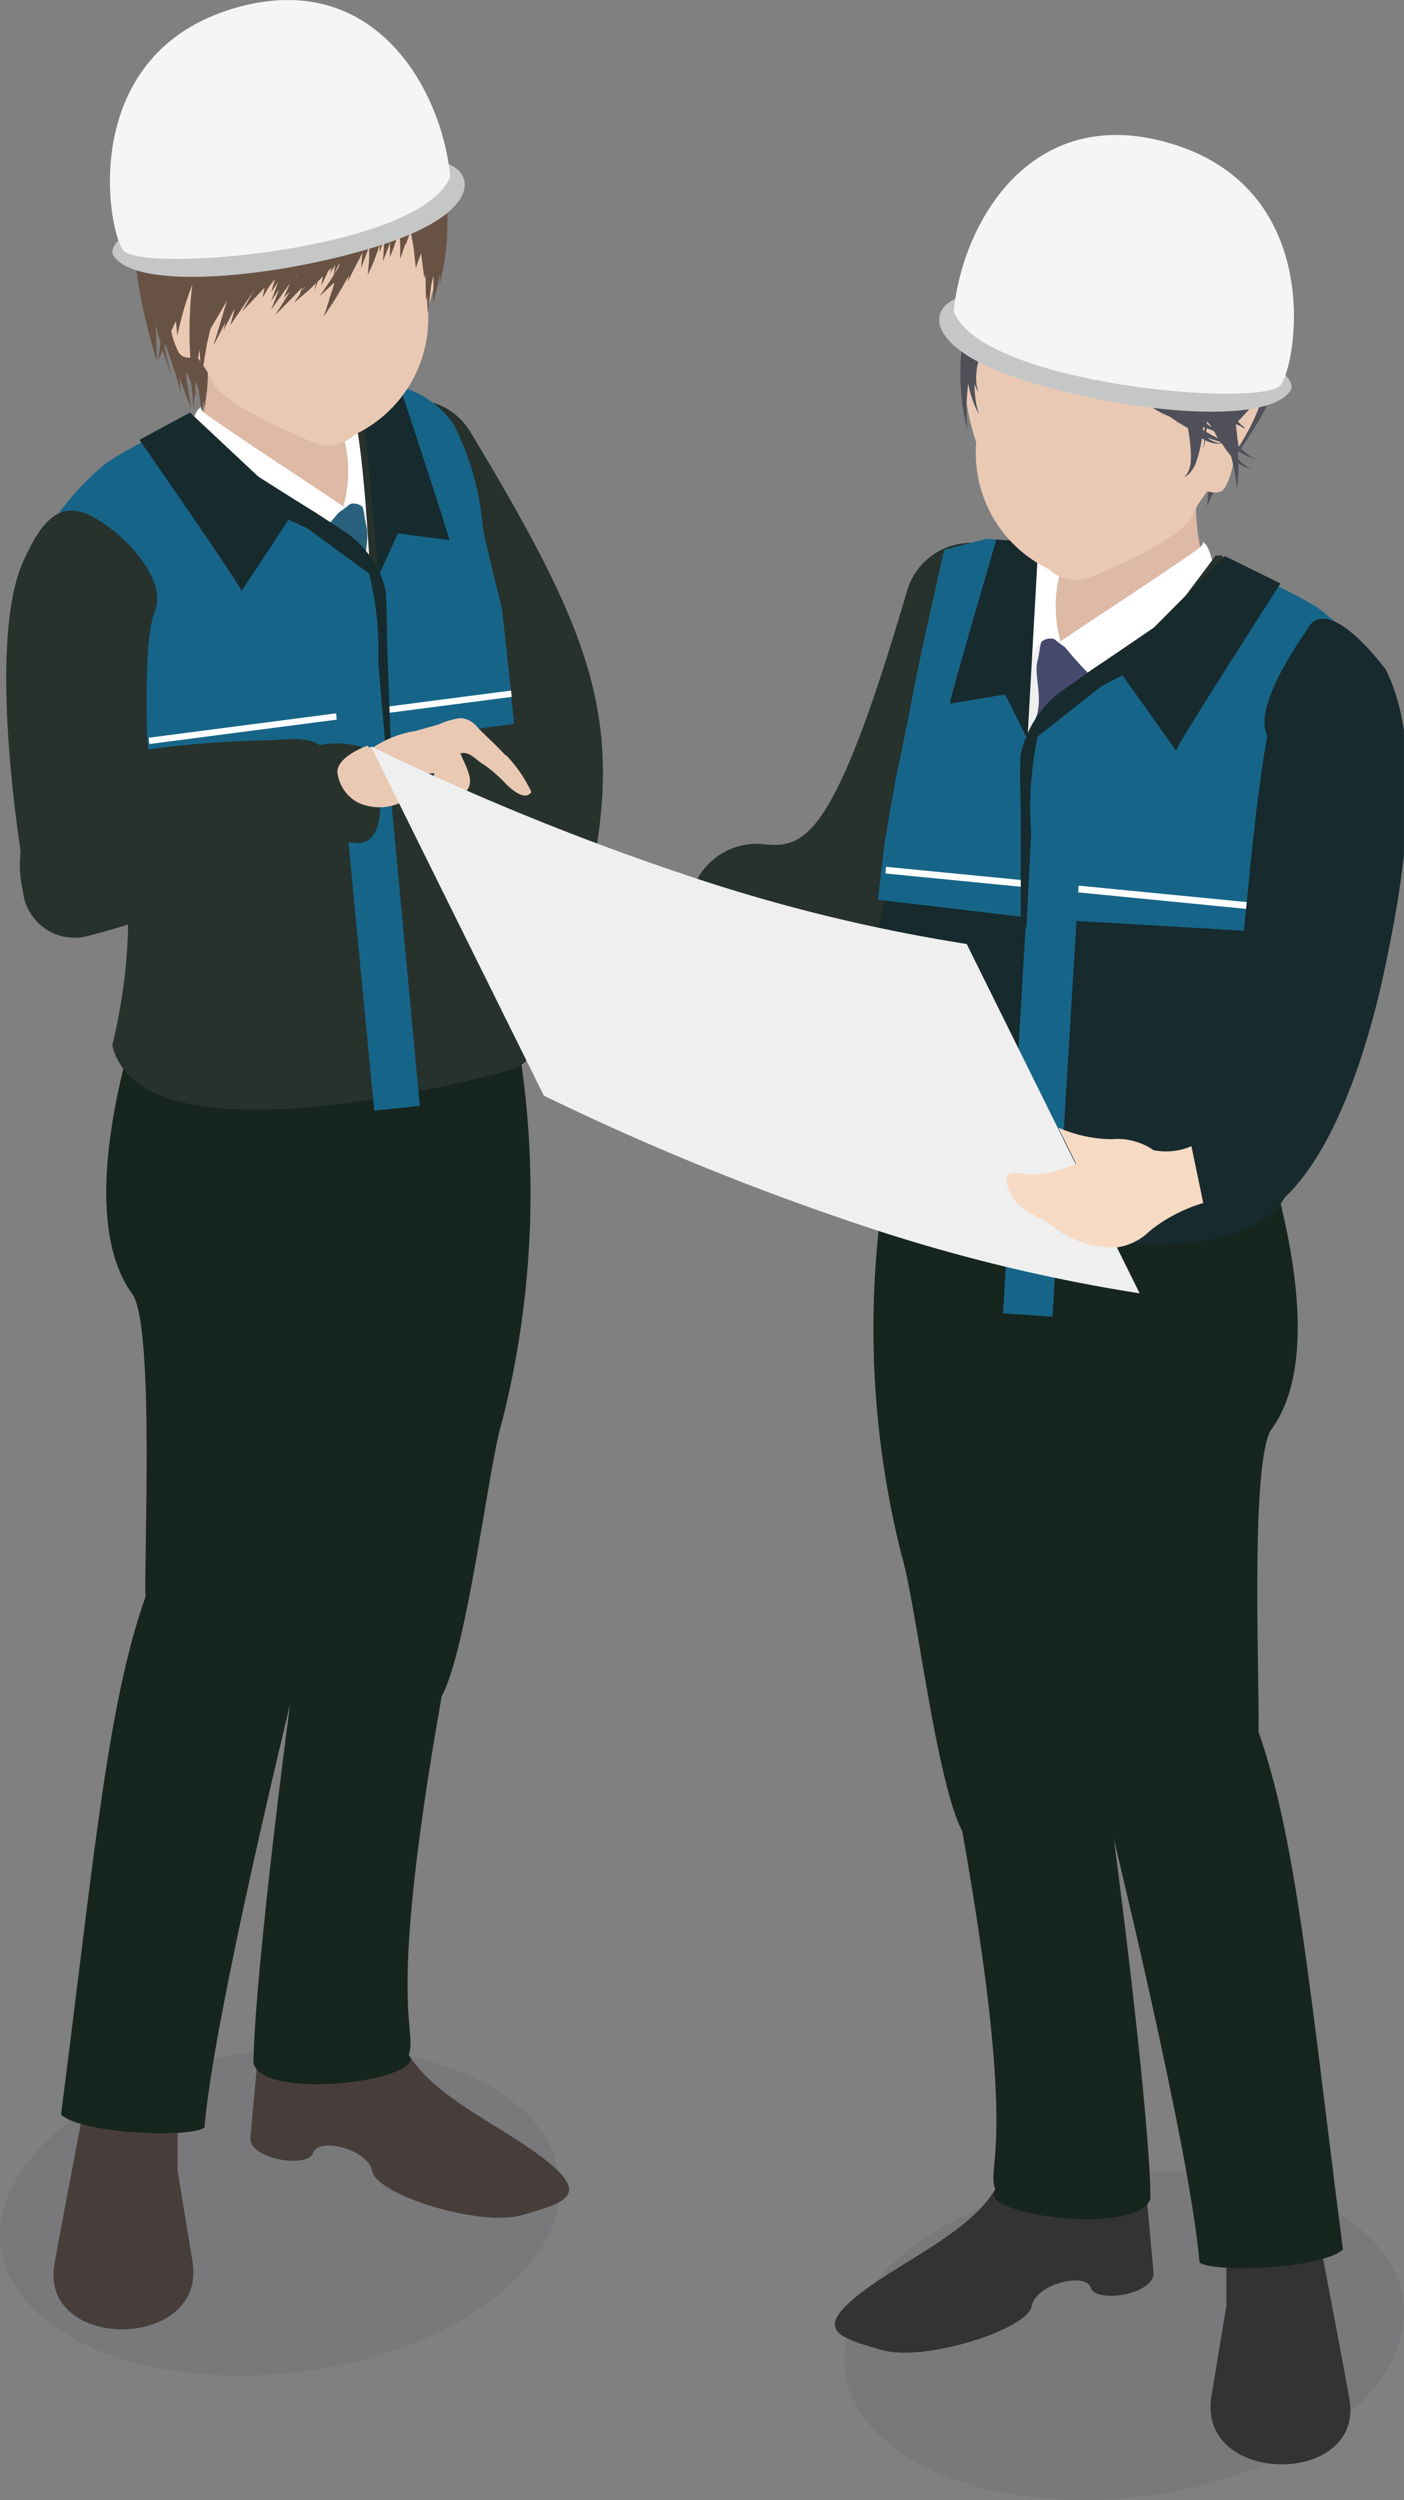 <svg height="73" viewBox="0 0 41 73" width="41" xmlns="http://www.w3.org/2000/svg" xmlns:xlink="http://www.w3.org/1999/xlink"><rect x="0" y="0" width="41" height="73" fill="#808080" stroke="none"/><clipPath id="a"><path d="m0 0h41v73h-41z"/></clipPath><clipPath id="b"><path d="m0 0h40.998v72.998h-40.998z"/></clipPath><clipPath id="c"><path d="m0 0h16.351v9.596h-16.351z"/></clipPath><clipPath id="d"><path d="m0 0h16.353v9.596h-16.353z"/></clipPath><clipPath id="e"><path d="m0 0h14.773v25.644h-14.773z"/></clipPath><clipPath id="f"><path d="m0 0h13.676v23.74h-13.676z"/></clipPath><g clip-path="url(#a)"><g clip-path="url(#b)" transform="translate(0 .002)"><g clip-path="url(#c)" opacity=".08" transform="translate(0 59.769)"><g clip-path="url(#c)"><path d="m13.527 68.011c-3.414 2-8.577 2.221-11.532.486s-2.585-4.764.828-6.766 8.576-2.221 11.532-.486 2.584 4.765-.828 6.766" fill="#212a3d" transform="translate(0 -60.073)"/></g></g><path d="m6.87 1.245a4.568 4.568 0 0 0 -3.2 5.447 5.224 5.224 0 0 0 .719 1.791l.01.034q.144.751.362 1.484c.073.283.165.51.214.672s.085.254.085.254-.022-.1-.06-.261-.1-.4-.149-.685c.037.115.059.184.059.184s-.008-.06-.023-.158c.117.334.231.653.311.91.1.336.162.568.162.568s-.017-.187-.055-.477l.354.933-.134-.841-.012-.082v-.17l.136.324c.012.073.023.145.03.21a3.387 3.387 0 0 1 .03.4l.008.153.019-.152c0-.08.024-.194.031-.323l.05.119-.045-.232c0-.078.006-.16 0-.25l.088.235v-.015a3.421 3.421 0 0 1 .059.4l.039.375.054-.374v-.009c.087.414.146.688.146.688s-.026-.305-.066-.762c0-.065-.012-.136-.018-.2l.183.458-.119-.651c.164.42.275.8.275.8l-.013-.352c0-.214-.042-.493-.072-.778-.046-.252-.086-.507-.136-.707l.019-.092h-.039l-.08-.33-.023.01a1.248 1.248 0 0 0 -.008-.149l-.261.056c.068-.5.184-1.032.25-1.437-.474-2.527 3.069-6.363 6.429-3.733a4.833 4.833 0 0 0 -5.609-3.284" fill="#685244" transform="translate(-.075 -.008)"/><path d="m14.656 30.824a1.966 1.966 0 0 1 -1.948-1.986 2.014 2.014 0 0 1 .08-.561c1.82-6.207 1.658-7.219-2.154-13.532a2 2 0 0 1 .642-2.724 1.93 1.93 0 0 1 2.68.652c4.418 7.32 4.729 9.353 2.564 16.735a1.954 1.954 0 0 1 -1.867 1.416" fill="#27322d" transform="translate(-.219 -.061)"/><path d="m2.677 60.857s-.577 2.943-1.05 5.535 4.464 2.569 4.027-.064l-.433-2.636v-2.76z" fill="#473e3c" transform="translate(-.034 -.308)"/><path d="m11.859 59.787c.511 1.571 2.771 2.452 4.17 3.535s.63 1.293-.62 1.655-4.252-.6-4.378-1.272-1.591-1.005-1.731-.544-1.89.2-1.83-.459.12-1.32.182-1.981c1.754.262 2.865.567 3.266.118-.311-.7.262-.831.939-1.053" fill="#473e3c" transform="translate(-.158 -.302)"/><path d="m15.161 30.016a27.084 27.084 0 0 1 -.361 11.618c-.406 1.3-1 6.59-1.768 8.042-1.647 9.276-.693 9.657-.966 10.475.587.727-4.173 1.37-4.53.259-.009-1.631.636-7.643 1.555-14.05-.355-1.76-1.73-9.087-2.831-10.248.676-7.922 6.184-3.839 8.9-6.1" fill="#16251d" transform="translate(-.132 -.153)"/><path d="m14.958 28.594c.612 3.986-2.245 7.406-2.458 8.187-.813 2.965-3.028 9.219-3.492 11.079s-2.723 11.11-3 14.405c-.4.31-3.551.191-4.188-.375.965-7.5 1.353-11.982 2.468-15.124-.05-1.07.255-7.683-.353-8.791-1.453-1.93-.587-5.74.037-7.86.844-2.885 7.182 1.474 10.983-1.52" fill="#16251d" transform="translate(-.038 -.146)"/><path d="m10.363 12.084a4.5 4.5 0 0 0 .243 1.981c.314 3.228-3.865.122-4.835-1.067a5.333 5.333 0 0 0 -.159-4.477z" fill="#ddb9a6" transform="translate(-.119 -.045)"/><path d="m11.264 12.338-.631.122s-.051 2.189-.479 2.4c-.132.025-4.053-1.7-4.053-1.7l5.994 12.935z" fill="#efefef" transform="translate(-.129 -.064)"/><path d="m10.912 16.995 1.258 3.835v4.132l-2.539-6.106.353-1.751z" fill="#224f75" transform="translate(-.204 -.087)"/><path d="m10.893 15.446c.1.4-.139.971.007 1.537-.215.1-.653.359-.927.111s-1.311-1.454-.812-1.571a4.479 4.479 0 0 0 1.475-.927c.228.37.158.456.257.85" fill="#29617d" transform="translate(-.191 -.075)"/><path d="m5.944 11.987c.059-.114 0 0 .113.1.308.279 4.035 2.7 4.087 2.768a10.887 10.887 0 0 1 -1.918 1.912 26.339 26.339 0 0 1 -2.614-3.707s.113-.926.332-1.075" fill="#fff" transform="translate(-.119 -.062)"/><path d="m10.036 12.239c-.436-.7 1.234.28 1.234.28a7.175 7.175 0 0 1 -.175 2.914c-.262-1.012-.83-.576-.86-.577a3.787 3.787 0 0 0 -.2-2.617" fill="#fff" transform="translate(-.211 -.062)"/><g fill="#27322d"><path d="m1.089 15.89c.237-.534 3.376-2.754 4.426-3.425a57.477 57.477 0 0 0 5.471 6.865 22.63 22.63 0 0 0 -.7-7.439c-.015-.057-.034-.107-.052-.159a2.347 2.347 0 0 1 .672-.034c3.262.587 2.312 2.868 2.962 5.083 1.821 7.3 3.02 13.312 1.626 13.309.05.656.211 1.012-.813 1.279-3.602.931-10.653 2.231-11.381-.789 1.988-8.208-3.111-12.664-2.211-14.69" transform="translate(-.021 -.061)"/><path d="m11.583 11.817.96 2.534s-.942.267-1.009.635q-.053 2.48-.349 4.946c-.054-.67-.237-7.143-.752-8.194.233-.137 1.15.079 1.15.079" transform="translate(-.22 -.061)"/><path d="m5.594 12.338s5.482 7.284 5.775 7.954c-.667-.407-4.424-3.914-4.685-3.907.047-.161.284-.951.284-.951s-1.226.47-1.37.831a15.152 15.152 0 0 1 -.887-3.094c-.042-.16.718-.832.718-.832z" transform="translate(-.1 -.064)"/><path d="m13 19.02-.126-.481 1.468-.4c.056.247.112.492.165.735l-1.224.332a.239.239 0 0 1 -.283-.186" transform="translate(-.272 -.093)"/></g><path d="m6.342 8.663s-.622-1.088-1.027-.4a2.236 2.236 0 0 0 0 2.045c.25.462 1.027-.132 1.027-.132z" fill="#eac9b4" transform="translate(-.107 -.042)"/><g clip-path="url(#d)" opacity=".08" transform="translate(24.647 63.402)"><g clip-path="url(#c)" transform="translate(0 .001)"><path d="m38.708 71.662c-3.414 2-8.577 2.221-11.532.486s-2.585-4.764.828-6.766 8.576-2.222 11.532-.482 2.585 4.765-.828 6.766" fill="#212a3d" transform="translate(-25.179 -63.725)"/></g></g><path d="m23.112 28.714a7.473 7.473 0 0 1 -.844-.051 1.981 1.981 0 0 1 .445-3.936c1.225.14 2.081-.135 4.2-7.363a1.945 1.945 0 0 1 2.411-1.358 1.985 1.985 0 0 1 1.336 2.45l-.012.04c-1.792 6.117-3.328 10.216-7.537 10.216" fill="#27322d" transform="translate(-.434 -.082)"/><path d="m39.117 64.817s.575 2.94 1.049 5.535-4.463 2.572-4.026-.065l.436-2.636v-2.76z" fill="#333" transform="translate(-.763 -.328)"/><path d="m29.823 63.746c-.511 1.571-2.771 2.452-4.17 3.535s-.63 1.293.62 1.655 4.252-.6 4.378-1.272 1.593-1.007 1.73-.543 1.89.2 1.83-.46-.12-1.32-.182-1.981c-1.754.262-2.865.568-3.266.118.311-.7-.262-.831-.939-1.053" fill="#333" transform="translate(-.526 -.322)"/><path d="m26.52 33.975a27.078 27.078 0 0 0 .362 11.617c.406 1.305 1 6.59 1.768 8.043 1.647 9.275.693 9.657.966 10.474-.587.727 4.173 1.371 4.53.26.009-1.632-.636-7.644-1.555-14.051.353-1.76 1.728-9.087 2.829-10.248-.676-7.921-6.184-3.839-8.9-6.1" fill="#16251d" transform="translate(-.551 -.173)"/><path d="m26.639 32.552c-.612 3.986 2.246 7.409 2.461 8.187.815 2.965 3.026 9.215 3.49 11.079s2.721 11.11 3 14.405c.4.31 3.551.191 4.188-.375-.965-7.5-1.353-11.982-2.468-15.124.05-1.069-.255-7.682.353-8.791 1.453-1.93.587-5.74-.037-7.86-.844-2.885-7.182 1.474-10.983-1.52" fill="#16251d" transform="translate(-.561 -.165)"/><path d="m31.411 16.047a4.492 4.492 0 0 1 -.243 1.98c-.314 3.229 3.865.122 4.835-1.066a5.333 5.333 0 0 1 .159-4.477l-4.75 3.565" fill="#ddb9a6" transform="translate(-.658 -.065)"/><path d="m30.489 16.3.631.121s.051 2.189.479 2.4c.132.024 4.053-1.7 4.053-1.7l-5.994 12.931z" fill="#efefef" transform="translate(-.627 -.084)"/><path d="m30.916 20.954-1.258 3.835v4.127l2.538-6.1-.353-1.751z" fill="#383a63" transform="translate(-.627 -.107)"/><path d="m30.949 19.4c-.1.4.139.971-.007 1.538.215.1.653.358.927.11s1.311-1.454.812-1.571a4.462 4.462 0 0 1 -1.475-.927c-.228.37-.158.456-.257.85" fill="#454a6d" transform="translate(-.653 -.095)"/><path d="m35.84 15.945c-.059-.114 0 0-.113.1-.308.279-4.035 2.7-4.087 2.768a10.832 10.832 0 0 0 1.918 1.914 26.4 26.4 0 0 0 2.614-3.707s-.113-.926-.332-1.075" fill="#fff" transform="translate(-.669 -.082)"/><path d="m31.817 16.2c.436-.7-1.234.281-1.234.281a7.171 7.171 0 0 0 .175 2.913c.262-1.012.83-.576.86-.577a3.787 3.787 0 0 1 .2-2.617" fill="#fff" transform="translate(-.645 -.082)"/><path d="m40.468 19.849c-.237-.534-3.376-2.755-4.426-3.426a57.656 57.656 0 0 1 -5.471 6.865c-.18-2.5-.644-4.125 0-6.548.015-.056-.018-.453 0-.5a1.585 1.585 0 0 0 -.561 0c-3.262.587-1.671 2.287-2.321 4.5-1.821 7.3-3.02 13.313-1.627 13.309-.05.657-.21 1.013.813 1.279 3.6.936 10.653 2.235 11.383-.789-1.992-8.206 3.109-12.666 2.209-14.688" fill="#172a2d" transform="translate(-.538 -.08)"/><path d="m36.145 16.3s-5.482 7.284-5.775 7.954c.667-.408 4.424-3.914 4.685-3.907-.047-.162-.284-.951-.284-.951s1.226.47 1.37.831a15.151 15.151 0 0 0 .887-3.094c.042-.161-.718-.832-.718-.832z" fill="#27322d" transform="translate(-.642 -.084)"/><path d="m33.932 23.7c-.064.183-.127.365-.191.541a.245.245 0 0 0 .131.316.275.275 0 0 0 .049.014 25.3 25.3 0 0 1 2.413.8.3.3 0 0 0 .381-.169c.065-.169.13-.334.2-.5a12.213 12.213 0 0 0 -2.983-1.002" fill="#27322d" transform="translate(-.713 -.121)"/><path d="m28.854 22.978.126-.481-1.468-.4c-.056.247-.112.492-.165.735l1.224.332a.24.24 0 0 0 .281-.189" fill="#27322d" transform="translate(-.578 -.113)"/><path d="m34.82 5.2a4.833 4.833 0 0 0 -5.609 3.283c3.36-2.627 6.9 1.207 6.435 3.735a6.748 6.748 0 0 1 .22 2.587c.625-1.484 1.824-2.413 2.154-4.153a4.567 4.567 0 0 0 -3.2-5.452" fill="#4f5059" transform="translate(-.617 -.027)"/><path d="m35.513 12.622s.622-1.089 1.027-.4a2.236 2.236 0 0 1 0 2.045c-.25.462-1.027-.132-1.027-.132z" fill="#eac9b4" transform="translate(-.75 -.062)"/><path d="m36.1 33.15s-1.048.08-1.175.346a14.744 14.744 0 0 0 .128 2.432c.008.253 1.342-.035 1.342-.035z" fill="#172a2d" transform="translate(-.738 -.168)"/><g clip-path="url(#e)" transform="matrix(.998 .07 -.07 .998 25.555 15.503)"><path d="m3.807 1.171 1.019 5.521 1.488 4.89-5.54-.265.08-1.717.187-1.813s.236-1.66.335-2.571.614-4.224.614-4.224l1.637-.548" fill="#166588" transform="translate(.062 -.587)"/><path d="m7.481.053.082 5.726-.744-1.261-1.589.382c-.006-.173 1.095-5.225 1.095-5.225z" fill="#172a2d" transform="translate(-2.701 -.026)"/><path d="m16.068.6-5.73 5.583 1.306 5.017 6.564-.076.023-6.365 2.4-1.164-.36-.575a8.693 8.693 0 0 0 -1.671-1.44 13.2 13.2 0 0 0 -2.532-.98" fill="#166588" transform="translate(-5.555 -.253)"/><path d="m16.24.036-3.663 4.241.925-.56 1.713 2.083c.006-.174 2.7-5.08 2.7-5.08z" fill="#172a2d" transform="translate(-6.003 -.02)"/><path d="m.859-.295 11.6.318v.2l-11.6-.323z" fill="#fff" transform="translate(.144 10.049)"/><path d="m-.142.111 1.475-.1.124 13.123h-1.446z" fill="#166588" transform="translate(5.312 9.38)"/><path d="m11.183 5.141c.27-.2 1.9-1.493 1.9-1.493l.09 1.28-1.347.372-2.15 1.95a9.918 9.918 0 0 0 .006 2.825l.054 2.769-.179-.217-.22-3.134s-.137-1.375-.118-1.693a3.12 3.12 0 0 1 .981-1.854z" fill="#172a2d" transform="translate(-4.521 -1.602)"/></g><path d="m32.972 6a4.24 4.24 0 0 0 -4.2 4.079 7.107 7.107 0 0 0 .343 2.869 3.761 3.761 0 0 0 2.117 3.7 1.154 1.154 0 0 0 1.249.225c.4-.168 2.681-1.108 2.953-1.807.333-.855 2.215-2.388 2.272-4.782.065-2.769-1.683-4.284-4.734-4.284" fill="#eac9b4" transform="translate(-.607 -.032)"/><path d="m37.3 13.439a1.161 1.161 0 0 1 -.21-.112 1.53 1.53 0 0 1 -.313-.285c0-.025-.019-.1-.039-.22v-.016c-.013-.129-.028-.262-.046-.4.032.015.063.029.09.04l.053.021.137.1-.067-.074.067.025-.116-.083-.1-.105.1-.107.017.007-.014-.009.44-.474-.499-4.347-.685-1.436-.53-.164c-.026-.045-.051-.087-.084-.133a2.474 2.474 0 0 0 -.209-.245.06.06 0 0 1 .036.008c.1.027.2.059.294.091a2.673 2.673 0 0 1 .24.168.864.864 0 0 1 .255.28l-.051-.093a1.381 1.381 0 0 0 -.186-.208c-.032-.03-.069-.061-.107-.092.092.036.179.074.253.11a.968.968 0 0 1 .281.185 1 1 0 0 0 -.268-.209 3.7 3.7 0 0 0 -.443-.222 3.481 3.481 0 0 0 -.412-.25 2.824 2.824 0 0 0 -.33-.138.211.211 0 0 0 -.038-.074l-.034-.051c-.017-.014-.035-.027-.054-.042a.443.443 0 0 0 -.407-.008.89.89 0 0 0 -.619.105l-.019.013a1.111 1.111 0 0 0 -.221-.033 1.357 1.357 0 0 0 -.548.01.562.562 0 0 0 -.375.3 4.37 4.37 0 0 0 -.51.03 1.4 1.4 0 0 0 -.869.431 2.565 2.565 0 0 0 -1.093.7 1.243 1.243 0 0 0 -.245.449 3.1 3.1 0 0 0 -.385.479 3.612 3.612 0 0 0 -.33.665 1.322 1.322 0 0 0 -.143.268 2.96 2.96 0 0 0 -.223 1.106 4.013 4.013 0 0 0 -.067.918v.023a6.615 6.615 0 0 0 0 1.148 5.592 5.592 0 0 0 .112.785c.042.184.068.291.068.291s-.007-.108-.02-.3a5.723 5.723 0 0 1 .018-.777c.007-.087.016-.177.027-.27a3.158 3.158 0 0 0 .2.674l.114.237-.067-.252a3.087 3.087 0 0 1 -.062-.658.054.054 0 0 0 .008.034.973.973 0 0 0 .084.187l.036.061-.025-.067a1.007 1.007 0 0 1 -.046-.193 1.8 1.8 0 0 1 .067-.7 5.255 5.255 0 0 1 .366-.921 2.777 2.777 0 0 1 .627-.874 10.442 10.442 0 0 1 .871-.705 3.879 3.879 0 0 1 .517-.331v.09a5.628 5.628 0 0 0 .14 1.137 4.676 4.676 0 0 0 .9 1.883 4.374 4.374 0 0 0 .441.5l.175.18-.137-.212a4.262 4.262 0 0 1 -.33-.569 4.148 4.148 0 0 1 -.262-.62c.081.138.168.274.259.4l.282.346c.1.1.211.2.315.3.042.043.086.08.131.118a4.05 4.05 0 0 0 .533.492 3.366 3.366 0 0 0 .587.366l.157.066c.072.052.144.1.216.146l.055.08-.038-.069c.1.065.2.124.3.177a5.207 5.207 0 0 1 .08.59.187.187 0 0 1 -.01.025l.011-.019a2.726 2.726 0 0 1 .007.322.878.878 0 0 1 -.1.4.318.318 0 0 1 -.111.112.343.343 0 0 0 .148-.081.976.976 0 0 0 .233-.4 3.693 3.693 0 0 0 .152-.643c.023.014.047.025.069.037v.036l-.029.231.054-.228.006-.024a.827.827 0 0 0 .362.1.7.7 0 0 0 .12-.01 2.98 2.98 0 0 0 .191.276c.024.032.05.06.075.089.018.065.036.132.049.192a4.981 4.981 0 0 1 .1.549c.022.135.034.213.034.213s.006-.078.015-.214a4.763 4.763 0 0 0 .023-.526.686.686 0 0 0 .168.1.94.94 0 0 0 .22.061.809.809 0 0 1 -.2-.1.751.751 0 0 1 -.2-.2v-.221a1.464 1.464 0 0 0 .305.17 1.047 1.047 0 0 0 .233.069m-8.216-4.935c-.03.061-.061.12-.088.182a2.118 2.118 0 0 1 .112-.262l-.023.08m1.417-2.306-.251.217c-.077.08-.142.169-.212.253a.655.655 0 0 0 -.046.058c-.054.047-.1.1-.156.148a1.228 1.228 0 0 1 .248-.413 2.232 2.232 0 0 1 .845-.558 3.447 3.447 0 0 0 -.428.3m.881-.533-.152.049a1.356 1.356 0 0 1 .8-.315h.137a4.833 4.833 0 0 0 -.783.271m4.617 6.837-.05-.027c-.032-.024-.064-.049-.1-.077v-.072c.047.057.1.111.14.165v.01m-.233-.178-.009-.013v-.043c0 .017.007.037.008.054zm-1.816-7.046.011-.014.029.027zm1.167.374.039-.1-.489-.207-.016-.007a1.792 1.792 0 0 1 .273.011 1.512 1.512 0 0 1 .168.128 1.254 1.254 0 0 1 .2.229zm-.461-.149-.251-.08.022-.025.18.084.046.022m.831.184c.029.038.05.071.074.106l-.254-.091a1.269 1.269 0 0 0 -.189-.251c-.031-.035-.064-.068-.1-.1.067.01.134.024.2.04a2.359 2.359 0 0 1 .271.282m-.338-.412c.02.007.037.017.057.026l-.06-.019-.02-.016zm-.217-.082q.044.027.085.057a1.951 1.951 0 0 0 -.225-.043 1.406 1.406 0 0 0 -.153-.082 1.966 1.966 0 0 1 .294.068m-.212-.277a.355.355 0 0 1 .126.138c-.021-.008-.041-.016-.061-.022a1.586 1.586 0 0 0 -.339-.128.335.335 0 0 1 .273.012m-.425.057h.015-.029l.012-.007m.023.153a1.129 1.129 0 0 1 .153.022c.052.013.1.031.153.049a.536.536 0 0 0 -.219.043c-.062-.025-.127-.049-.2-.073a.407.407 0 0 1 .112-.041m-.048.2-.021.024.075.048-.045-.014a.232.232 0 0 0 -.036-.015c-.024-.029-.048-.059-.076-.088l.1.045m-.116-.342-.055.039a.783.783 0 0 0 -.212.048l-.035-.01a.752.752 0 0 1 .31-.08m-.428.151h.019-.007a.791.791 0 0 0 -.151.136h-.029a1.432 1.432 0 0 1 .168-.141m-.155-.04a2.148 2.148 0 0 0 -.2.171h-.185c-.12.008-.257.013-.4.03h-.091a1.951 1.951 0 0 1 .365-.165 1.039 1.039 0 0 1 .509-.032m-.638-.05a.943.943 0 0 1 .171-.018c-.023.006-.048.008-.07.016a2.269 2.269 0 0 0 -.445.227.522.522 0 0 1 .343-.225m2.857 7.582-.048-.031a.794.794 0 0 1 .011-.083.113.113 0 0 1 .038.015v.1m.065-.073.116.043.1.047c.035.07.072.138.11.2a3.751 3.751 0 0 1 -.341-.183c0-.035.01-.072.013-.11m.314.425a.731.731 0 0 1 -.294-.146c.135.05.255.088.36.116.009.015.02.029.028.045a.541.541 0 0 1 -.1-.015m.587.061v-.034l.024.06-.022-.026" fill="#4f5059" transform="translate(-.605 -.026)"/><path d="m28.654 8.715c-.989.271-1.06 1.426 1.514 2.324 2.692.939 7.218 1.516 8.073.457.846-.952-6.693-3.673-9.587-2.786" fill="#c5c7c7" transform="translate(-.592 -.045)"/><path d="m34.951 4.261c-4.156-1.359-6.235 2.183-6.5 4.851.808 2.143 9.069 2.84 9.556 2.143s1.237-5.591-3.056-6.995" fill="#f5f5f5" transform="translate(-.601 -.022)"/><g clip-path="url(#f)" transform="matrix(-.995 .105 -.105 -.995 17.469 34.656)"><path d="m2.808 9.638.944-5.111 1.377-4.527-4.877.139-.011 1.566.006 1.809s.219 1.537.31 2.38a8.086 8.086 0 0 0 .524 3.106 2.75 2.75 0 0 0 1.56 1.316" fill="#166588" transform="translate(.774 13.56)"/><path d="m2.084 5.3.076-5.3-.689 1.168-1.471-.355c-.005.161 1.014 4.838 1.014 4.838z" fill="#172a2d" transform="translate(2.341 18.414)"/><path d="m5.305 9.814-5.305-5.168 1.209-4.646 6.077.071.021 5.893 2.218 1.077-.333.533a8.048 8.048 0 0 1 -1.543 1.333 12.216 12.216 0 0 1 -2.343.907" fill="#166588" transform="translate(4.427 13.604)"/><path d="m3.392 5.338-3.392-3.927.857.518 1.585-1.929c.005.161 2.5 4.7 2.5 4.7z" fill="#172a2d" transform="translate(6.085 18.388)"/><path d="m.081.444 10.662-.259v-.185l-10.662.259z" fill="#fff" transform="translate(.929 14.23)"/><path d="m0 12.053 1.366.1.115-12.153h-1.339z" fill="#166588" transform="translate(4.787 2.9)"/><path d="m1.821 7.134c.25.183 1.76 1.383 1.76 1.383l.083-1.185-1.249-.348-1.99-1.805a9.181 9.181 0 0 1 .005-2.616l.05-2.563-.166.2-.2 2.9s-.13 1.278-.114 1.569a2.889 2.889 0 0 0 .912 1.72z" fill="#172a2d" transform="translate(4.348 13.329)"/></g><path d="m8.718 2.039a4.241 4.241 0 0 1 4.2 4.088 7.107 7.107 0 0 1 -.34 2.873 3.759 3.759 0 0 1 -2.117 3.692 1.152 1.152 0 0 1 -1.249.225c-.4-.168-2.681-1.107-2.953-1.807-.333-.854-2.215-2.388-2.272-4.782-.069-2.772 1.677-4.289 4.731-4.289" fill="#eac9b4" transform="translate(-.084 -.012)"/><path d="m13.058 5.294a12.149 12.149 0 0 0 -.294-1.335c0-.157-.006-.249-.006-.249l-.064.012c-.035-.115-.07-.224-.106-.328-.036-.172-.075-.319-.1-.435-.037-.169-.06-.265-.06-.265l-.09.034c-.019-.047-.036-.09-.051-.129-.062-.156-.1-.246-.1-.246l-.065.037-.018-.038-.191.136c-.037-.069-.072-.131-.107-.184l-.172-.285-.942.755.178.2a2.353 2.353 0 0 1 .2.246l.016.021-.453.132-.007-.033-.343.134-.155.045h-.009l-.18.052.013.03-.022.009-.607-.1s-.006.076-.017.21c-.006.08-.006.18-.018.28h-.067s.016.077.041.208a.364.364 0 0 1 -.011.071l-.007.044-.405-.093-.367-.167s-.1.262-.242.671l-.089-.044-.274.717c-.018.044-.036.095-.055.141l-.459-.161s-.009.04-.025.109l-.368-.228s-.032.077-.089.207l-.163-.1-.1.239c-.046.131-.131.3-.2.518l-.358-.112s-.011.063-.029.168l-.27-.206s-.029.062-.082.169c-.034.083-.1.188-.145.315l-.448-.166.087-.353-1.182-.2v.784a14.818 14.818 0 0 0 .131 1.691 15.685 15.685 0 0 0 .351 1.631l.2.719s-.007-.3-.019-.747a5.625 5.625 0 0 1 0-.668c.017.086.035.169.054.245a3.108 3.108 0 0 0 .1.351c-.051.452-.087.768-.087.768l.51-1.142c.022.263.042.429.042.429s.046-.227.133-.559a8.552 8.552 0 0 1 .304-.926c-.016.142-.031.286-.044.43a11.721 11.721 0 0 0 0 1.89c.011.256.063.466.078.613l.035.23s.006-.085.017-.233a4.915 4.915 0 0 1 .057-.606c.017-.134.04-.281.069-.433.008.215.03.4.039.527.012.15.02.236.02.236s.011-.086.031-.235a.806.806 0 0 1 .014-.1v.08s.014-.084.038-.23.05-.356.111-.6c.018-.086.041-.181.063-.275.064-.107.149-.255.253-.43.068-.121.149-.257.235-.4-.04.124-.079.248-.11.361-.173.578-.294.963-.294.963l.353-.68v.011c-.034.137-.053.216-.053.216l.1-.2c.062-.107.123-.263.229-.43-.078.288-.13.476-.13.476l.685-1-.34.6.544-.579c.035-.035.073-.079.11-.116-.033.177-.055.287-.055.287s.069-.117.179-.305c.017-.023.037-.05.061-.08l.121-.159c-.069.242-.111.392-.111.392l.2-.307c-.049.147-.1.277-.13.371l-.075.192.114-.164c.033-.052.077-.111.126-.181l-.24.6.5-.7c.018-.023.035-.049.052-.073-.046.112-.092.21-.122.282l-.06.136.17-.164.007-.007c-.252.411-.427.68-.427.68s.248-.244.612-.623c.053-.055.112-.119.168-.181-.008.027-.015.055-.022.078l-.009.015.007-.007a.256.256 0 0 1 -.01.037l-.019.066c-.023.032-.043.062-.061.089l-.118.171.157-.135c.1-.089.248-.2.408-.366.024-.022.052-.05.076-.074a.456.456 0 0 1 -.01.053c-.02.106-.031.167-.031.167l.056-.159c.009-.032.025-.075.04-.113.049-.048.1-.093.149-.145 0 .025-.011.055-.014.077-.02.12-.031.189-.031.189l.083-.169c.028-.067.071-.154.116-.252l.1-.1-.042.17.092-.159a1.016 1.016 0 0 1 .059-.1c-.009.049-.019.1-.023.138-.019.111-.028.175-.028.175l.075-.165c.023-.056.06-.125.1-.2-.009.041-.017.083-.026.123-.031.053-.064.11-.1.159-.121.216-.248.377-.326.5l-.127.188.168-.156c.068-.067.162-.148.266-.248-.024.086-.049.169-.073.247-.012.034-.023.066-.033.1l-.071.2.025-.04c-.04.116-.078.218-.1.3l-.07.2.116-.175c.07-.113.187-.268.3-.469.1-.161.209-.354.319-.561l-.037.189.3-.59a2.659 2.659 0 0 0 .14-.274c-.01.1-.022.192-.025.264-.013.122-.02.2-.02.2l.069-.181c.038-.116.118-.28.171-.486v-.018.313c0 .173-.023.313-.029.415l-.014.159s.023-.053.064-.145a3.738 3.738 0 0 0 .162-.39c.042-.106.082-.23.121-.36v.23l.049-.145c.018-.061.048-.143.077-.236v.028a4.11 4.11 0 0 1 -.017.439l-.011.168s.023-.057.061-.156a3.441 3.441 0 0 0 .143-.4v.45s.02-.052.053-.143.088-.221.134-.383c.027-.083.055-.174.081-.271.011.1.019.184.023.268.018.174.006.316.009.42v.154l.051-.151c.023-.077.062-.184.1-.306v.06l.046-.123c.023-.067.064-.163.1-.277a4.391 4.391 0 0 1 .113.638c.026.254.045.423.045.423s.056-.161.141-.4a.089.089 0 0 1 .011-.031c.012.071.023.141.027.206.042.318.07.531.07.531s.011-.048.028-.13c.012.215.01.4.016.532 0 .164.006.258.006.258s.01-.052.026-.146c.017.312.023.5.023.5s.043-.316.1-.817l.011-.047c.012-.064.03-.14.05-.223.012.225 0 .414 0 .55s0 .232 0 .232.021-.082.056-.225a5.915 5.915 0 0 0 .136-.6.062.062 0 0 1 .007-.027v.3l.049-.249q.073-.33.115-.666a8.5 8.5 0 0 0 -.026-2.08m-1.747-1.589c0-.037-.007-.08-.009-.109v-.036c.025.039.051.081.076.122zm-2.526 4.312c-.009.017-.016.033-.023.049-.049.081-.1.155-.141.221.014-.022.026-.04.04-.064.046-.074.093-.154.142-.241-.01.007-.018.025-.018.035m2.369-4.676.018.018.028.042-.092.01c-.01-.084-.017-.141-.02-.163l.069.092m-2.233 5.08.061-.061c-.036.055-.07.1-.1.15.011-.027.026-.061.04-.092" fill="#685244" transform="translate(-.084 -.012)"/><path d="m13.007 4.757c.989.271 1.06 1.426-1.514 2.324-2.693.939-7.219 1.519-8.073.457-.846-.952 6.693-3.673 9.587-2.786" fill="#c5c7c7" transform="translate(-.071 -.025)"/><path d="m6.718.3c4.156-1.359 6.234 2.184 6.5 4.851-.808 2.149-9.07 2.842-9.557 2.149s-1.242-5.594 3.057-7" fill="#f5f5f5" transform="translate(-.069 -.002)"/><path d="m2.908 27.055a1.954 1.954 0 0 1 -2.224-1.655c-.009-.063-1.107-6.447 0-8.929.457-.991.959-1.82 1.934-1.355.957.457 2.324 1.869 1.9 2.853-.386.917-.219 5.248.02 6.828a1.976 1.976 0 0 1 -1.625 2.26" fill="#27322d" transform="translate(-.008 -.078)"/><path d="m9.174 21.952a2.652 2.652 0 0 1 1.5-.054c.607.242 1.077 3.089-.208 2.81l-1.892-.036z" fill="#27322d" transform="translate(-.181 -.111)"/><path d="m2.47 27.462a18.466 18.466 0 0 0 4.44-1.7 18.8 18.8 0 0 0 1.99-.484c1.13-.338 1.1-.726 1.045-1.31.2-.367-.052-1.149-.282-1.706-.294-.717-1.107-.576-1.756-.538a30.558 30.558 0 0 0 -3.3.23c-1.164.2-2.643.415-3.362 1.415a3.351 3.351 0 0 0 -.566 2.751 1.518 1.518 0 0 0 1.667 1.362c.042 0 .083-.011.125-.019" fill="#27322d" transform="translate(-.012 -.111)"/><path d="m14.98 22.166c-.262-.287-.554-.546-.825-.825a.717.717 0 0 0 -.48-.27 2.283 2.283 0 0 0 -.639.182c-.234.072-.466.131-.7.2h-.016a3.109 3.109 0 0 0 -1.2.471h-.162a.449.449 0 0 1 .007-.049c-.3.1-.889.387-.9.763a1.143 1.143 0 0 0 .6.9 1.487 1.487 0 0 0 1.335-.038c.4-.18.426-.869.9-.811-.22.6.263.911.77.635s.169-.773.009-1.171l-.023-.05c.271-.072.459.2.672.319a3.987 3.987 0 0 1 .685.6c.159.148.537.482.717.21a3.932 3.932 0 0 0 -.742-1.079" fill="#eac9b4" transform="translate(-.213 -.108)"/><path d="m28.464 27.673a49.794 49.794 0 0 1 -8.28-2.041 76.646 76.646 0 0 1 -9.12-3.73q2.525 5.1 5.052 10.2a76.644 76.644 0 0 0 9.119 3.732 49.693 49.693 0 0 0 8.28 2.04l-5.051-10.2" fill="#efefef" transform="translate(-.234 -.112)"/><path d="m36.815 35.728a1.815 1.815 0 0 1 -1.8-1.828 1.838 1.838 0 0 1 .794-1.517c1.258-.969 1.172-6.5 1.938-10.8-.458-.9 1.167-3.1 1.167-3.1s.413-1.238 2.284 1.146c1.279 2.509.348 6.972 0 8.66s-1.375 5.751-3.379 7.127a1.771 1.771 0 0 1 -1 .312" fill="#172a2d" transform="translate(-.74 -.097)"/><path d="m35.429 33.632a1.879 1.879 0 0 1 -1.107.118 1.857 1.857 0 0 0 -1.231-.32 4.026 4.026 0 0 1 -1.524-.328h-.022l.413.836.1.211a3.4 3.4 0 0 1 -1.4.314c-.456-.106-.81-.111-.542.5s.91.726 1.2.954a2.778 2.778 0 0 0 1.951.669 1.727 1.727 0 0 0 .953-.484 4.559 4.559 0 0 1 1.552-.809c-.1-.492-.221-1.067-.344-1.657" fill="#f6dac4" transform="translate(-.635 -.168)"/></g></g></svg>